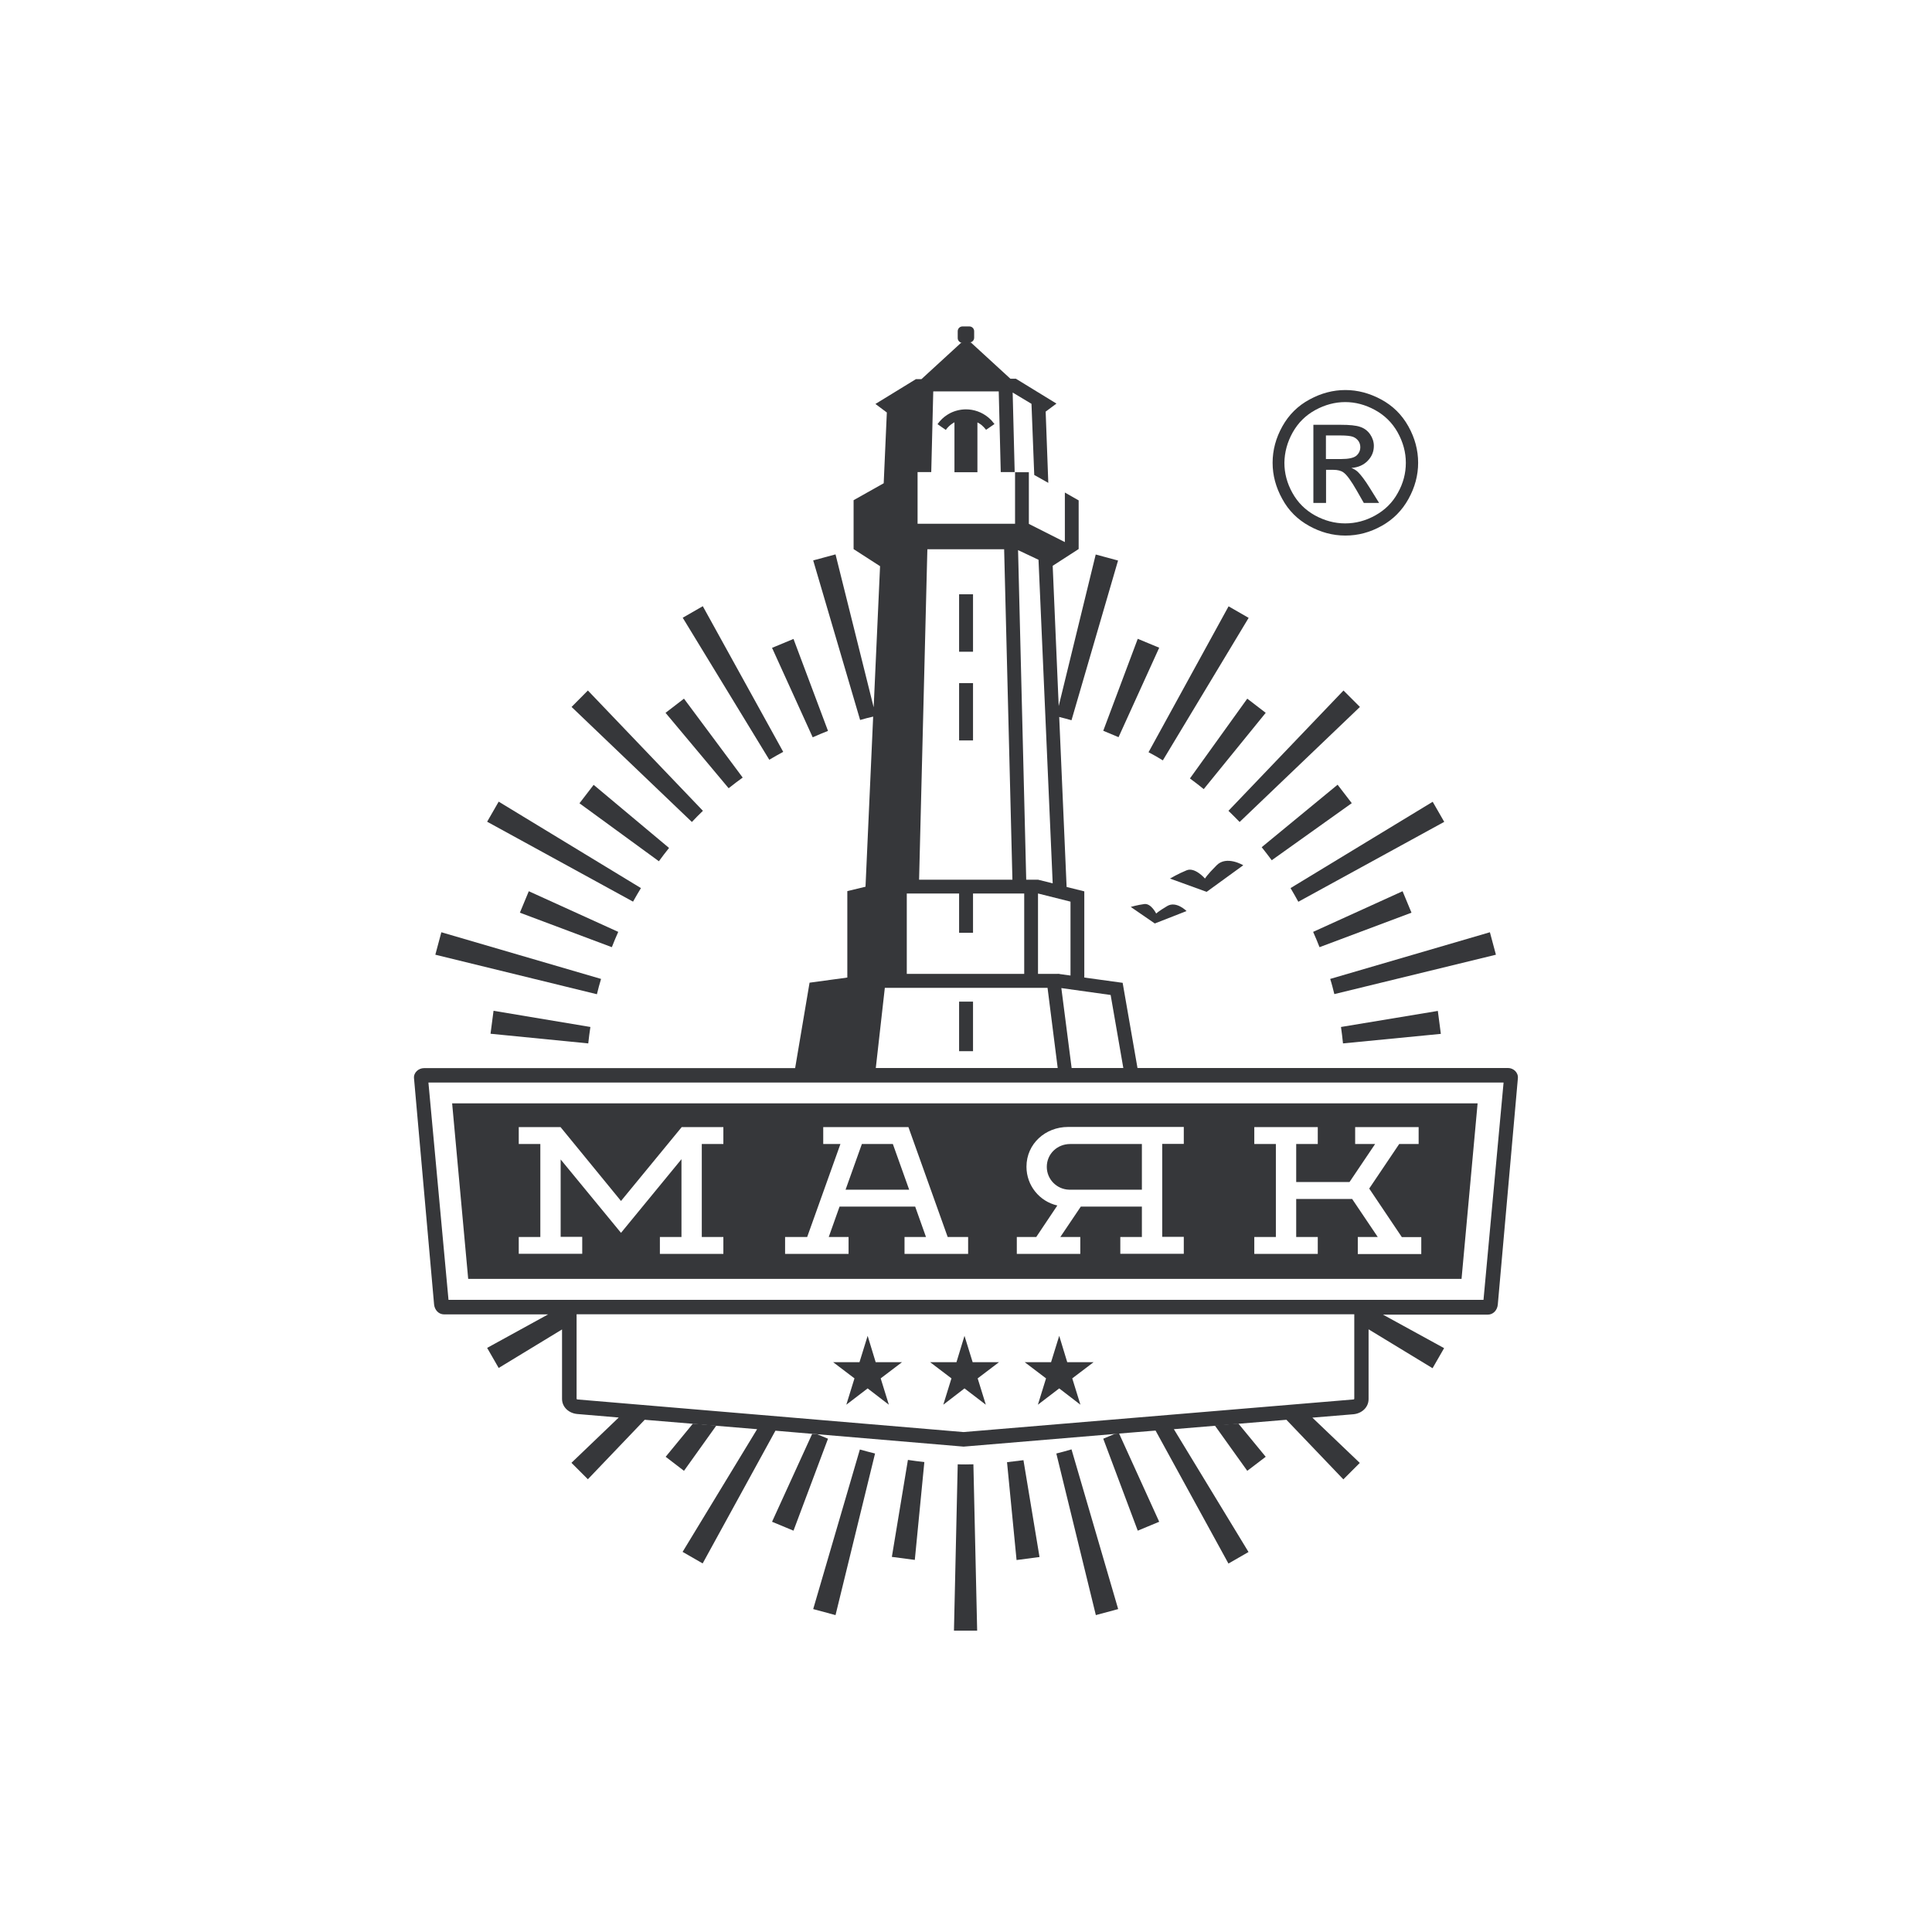 <?xml version="1.0" encoding="UTF-8"?> <!-- Generator: Adobe Illustrator 23.1.0, SVG Export Plug-In . SVG Version: 6.00 Build 0) --> <svg xmlns="http://www.w3.org/2000/svg" xmlns:xlink="http://www.w3.org/1999/xlink" id="Layer_1" x="0px" y="0px" viewBox="0 0 154 154" style="enable-background:new 0 0 154 154;" xml:space="preserve"> <style type="text/css"> .st0{fill:#36373A;} .st1{fill-rule:evenodd;clip-rule:evenodd;fill:#36373A;} </style> <g> <path class="st0" d="M66,58.26l-2.75-7.33l-1.71,0.71l3.24,7.13C65.19,58.59,65.59,58.42,66,58.26z"></path> <path class="st0" d="M59.2,61.98l-4.68-6.29l-1.47,1.13l5.03,6.01C58.45,62.54,58.82,62.25,59.2,61.98z"></path> <path class="st0" d="M52.52,68.65c0.26-0.36,0.53-0.71,0.81-1.06l-6.01-5.03l-1.13,1.47L52.52,68.65z"></path> <path class="st0" d="M48.77,75.5c0.16-0.41,0.33-0.82,0.51-1.22l-7.13-3.24l-0.71,1.71L48.77,75.5z"></path> <path class="st0" d="M46.89,83.17c0.05-0.44,0.1-0.87,0.17-1.31l-7.72-1.29l-0.24,1.83L46.89,83.17z"></path> <polygon class="st0" points="53.06,116.12 54.52,117.24 57.1,113.63 55.23,113.48 "></polygon> <path class="st0" d="M61.54,121.3l1.71,0.71l2.75-7.33c-0.29-0.12-0.58-0.24-0.87-0.36l-0.39-0.03L61.54,121.3z"></path> <path class="st0" d="M71.09,124.1l1.83,0.24l0.76-7.8c-0.44-0.05-0.87-0.1-1.31-0.17L71.09,124.1z"></path> <path class="st0" d="M80.27,116.55l0.76,7.8l1.83-0.24l-1.28-7.72C81.14,116.45,80.7,116.5,80.27,116.55z"></path> <path class="st0" d="M87.94,114.68l2.75,7.33l1.71-0.71l-3.2-7.04l-0.33,0.03C88.56,114.42,88.26,114.55,87.94,114.68z"></path> <polygon class="st0" points="99.42,117.24 100.89,116.12 98.71,113.47 96.83,113.62 "></polygon> <path class="st0" d="M107.05,83.17l7.8-0.76l-0.24-1.83l-7.72,1.28C106.95,82.3,107.01,82.73,107.05,83.17z"></path> <path class="st0" d="M104.67,74.28c0.18,0.4,0.35,0.81,0.51,1.22l7.33-2.75l-0.71-1.71L104.67,74.28z"></path> <path class="st0" d="M107.75,64.02l-1.13-1.47l-6.05,4.98c0.27,0.34,0.54,0.69,0.8,1.04L107.75,64.02z"></path> <path class="st0" d="M94.85,62.05c0.37,0.27,0.74,0.56,1.1,0.85l4.94-6.08l-1.47-1.13L94.85,62.05z"></path> <path class="st0" d="M89.16,58.76l3.24-7.13l-1.71-0.71l-2.75,7.33C88.36,58.42,88.76,58.59,89.16,58.76z"></path> <path class="st0" d="M37.32,101.94h79.18l1.28-13.99H36.04L37.32,101.94z M99.98,98.6h1.72v-7.41h-1.72v-1.35h5.06v1.35h-1.72v3.03 h4.25l2.04-3.03h-1.59v-1.35h5.06v1.35h-1.55l-2.39,3.55l2.6,3.87h1.55v1.35h-5.06V98.6h1.59l-2.04-3.03h-4.46v3.03h1.72v1.35 h-5.06V98.6z M81.04,98.6h1.56l1.68-2.51c-1.41-0.32-2.46-1.58-2.46-3.09c0-1.84,1.52-3.17,3.31-3.17h9.23v1.35h-1.72v7.41h1.72 v1.35H89.3V98.6h1.72v-2.42h-4.87l-1.63,2.42h1.59v1.35h-5.06V98.6z M62.58,98.6h1.76l2.65-7.41h-1.37v-1.35h6.79l3.13,8.76h1.63 v1.35H72.1V98.6h1.71l-0.86-2.42h-6.03l-0.86,2.42h1.58v1.35h-5.06V98.6z M41.35,98.6h1.72v-7.41h-1.72v-1.35h3.33l4.82,5.89 l4.84-5.89h3.32v1.35h-1.72v7.41h1.72v1.35H52.6V98.6h1.72v-6.2l-4.82,5.87l-4.81-5.85v6.17h1.72v1.35h-5.06V98.6z"></path> <path class="st0" d="M91.02,94.83v-3.64H85.3c-1.02,0-1.86,0.78-1.86,1.82c0,0.99,0.79,1.79,1.77,1.82H91.02z"></path> <polygon class="st0" points="71.17,91.19 68.7,91.19 67.4,94.83 72.47,94.83 "></polygon> <path class="st0" d="M120.2,85.13H90.67l-1.18-6.77v-0.02l-0.01,0l-1.89-0.26l-1.16-0.16v0v-5.77v-1.04v-0.06v0l-1.41-0.35 l-0.59-13.55c0.33,0.08,0.66,0.17,0.98,0.26l3.71-12.73l-1.78-0.48l-2.95,12.08L83.91,45.1l2.06-1.33l-0.01-0.01h0.01h0.01v-3.87 l-0.01-0.01l-1.09-0.62v3.95l-2.87-1.45v-4.12h-1.1v2.84v1.27H77h-3.86v-2.66v-1.46h0.04h1.05l0.16-6.43l2.22,0l0.38,0l0.38,0 l2.24,0l0.16,6.43h1.04h0.07l-0.16-6.34l1.5,0.9l0.22,5.67l1.12,0.63l0,0l-0.21-5.68l0.86-0.64l-3.23-1.98l-0.44,0l-3.15-2.89 h-0.09c0.2-0.02,0.35-0.18,0.35-0.38V26.4c0-0.21-0.17-0.38-0.38-0.38h-0.55c-0.21,0-0.38,0.17-0.38,0.38v0.55 c0,0.2,0.16,0.36,0.35,0.38H76.6l-3.15,2.89l-0.44,0l-3.23,1.98l0.91,0.68l-0.25,5.64l-2.4,1.35l0,3.9l2.11,1.36l0,0l-0.51,11.25 L66.6,44.19l-1.78,0.48l3.74,12.72c0.34-0.1,0.69-0.19,1.04-0.27l-0.61,13.56l-1.45,0.35l0,6.89l-3.01,0.41l-1.15,6.81H33.8 c-0.44,0-0.84,0.36-0.8,0.8l1.6,18.03c0.04,0.44,0.36,0.8,0.8,0.8h8.29l-4.86,2.67l0.92,1.6l5.05-3.07v5.53 c0,0.67,0.55,1.15,1.21,1.21l3.31,0.28l-3.77,3.61l1.31,1.31l4.53-4.74l3.84,0.32l1.87,0.16l3.25,0.27l-5.94,9.78l1.6,0.92 l5.8-10.58l2.92,0.25l0.39,0.03l11.69,0.99l12.05-1.01l0.33-0.03l2.92-0.24l5.81,10.6l1.6-0.92l-5.95-9.79l3.25-0.27l1.87-0.16 l3.85-0.32l4.54,4.75l1.31-1.31l-3.78-3.61l3.27-0.27c0.66-0.06,1.21-0.54,1.21-1.21v-5.56l5.1,3.1l0.92-1.6l-4.87-2.67h8.35 c0.44,0,0.76-0.36,0.8-0.8l1.6-18.03C121.04,85.49,120.64,85.13,120.2,85.13z M107.95,111.49c0,0.03-0.03,0.06-0.06,0.06 l-31.09,2.6l-30.78-2.6c-0.03,0-0.06-0.03-0.06-0.06v-6.73H77h30.95V111.49z M35.75,103.61l-1.6-17.32h85.7l-1.6,17.32H35.75z M72.28,77.63v-6.41h4.17v3.13h1.11v-3.13h4.08v6.41v0h-4.08h-1.1L72.28,77.63L72.28,77.63z M70.53,78.74H83.5l0.81,6.39h-14.5 L70.53,78.74z M89.54,85.13h-4.12l-0.82-6.37l3.93,0.55L89.54,85.13z M85.33,71.87v5.89l-0.87-0.12l0-0.01h-0.05l-0.1-0.01v0.01 h-1.57v-6.41L85.33,71.87z M82.78,44.62l1.13,25.79l-1.17-0.29v0h0h-0.02H81.8l-0.65-26.27L82.78,44.62z M80.04,43.78l0.66,26.34 h-7.44l0.66-26.34H77H80.04z"></path> <rect x="76.45" y="47.37" class="st0" width="1.11" height="4.58"></rect> <rect x="76.45" y="54.45" class="st0" width="1.11" height="4.57"></rect> <rect x="76.45" y="79.84" class="st0" width="1.11" height="3.95"></rect> <path class="st0" d="M79.03,33.51c-0.09-0.09-0.18-0.18-0.27-0.25c-0.49-0.4-1.11-0.63-1.76-0.63v0c-0.45,0-0.89,0.11-1.28,0.31 c-0.06,0.03-0.12,0.07-0.19,0.11c-0.31,0.19-0.58,0.45-0.8,0.76l0.66,0.46c0.15-0.22,0.35-0.4,0.57-0.54 c0.04-0.02,0.08-0.04,0.12-0.07v3.98h1.83v-3.97c0.12,0.06,0.23,0.13,0.33,0.21c0.07,0.06,0.13,0.12,0.19,0.18v0 c0.06,0.07,0.12,0.14,0.17,0.2v0l0.67-0.46v0C79.19,33.7,79.11,33.6,79.03,33.51L79.03,33.51z"></path> <path class="st0" d="M62.43,59.93l-6.41-11.61l-1.6,0.92l6.9,11.32C61.68,60.35,62.05,60.13,62.43,59.93z"></path> <path class="st0" d="M56.03,64.63l-9.17-9.59l-1.3,1.31l9.59,9.17C55.43,65.22,55.73,64.92,56.03,64.63z"></path> <path class="st0" d="M51.09,70.79l-11.34-6.89l-0.92,1.6l11.63,6.37C50.66,71.51,50.87,71.15,51.09,70.79z"></path> <path class="st0" d="M47.91,78.03l-12.73-3.72L34.7,76.1l12.88,3.15C47.68,78.83,47.79,78.43,47.91,78.03z"></path> <path class="st0" d="M64.82,128.26l1.78,0.48l3.15-12.88c-0.41-0.1-0.81-0.21-1.21-0.32L64.82,128.26z"></path> <path class="st0" d="M76.97,116.73c-0.21,0-0.42,0-0.63-0.01l-0.3,13.26h1.85l-0.3-13.26C77.39,116.72,77.18,116.73,76.97,116.73z"></path> <path class="st0" d="M84.2,115.86l3.15,12.88l1.78-0.48l-3.72-12.73C85.01,115.65,84.6,115.76,84.2,115.86z"></path> <path class="st0" d="M106.36,79.24l12.88-3.14l-0.48-1.79l-12.73,3.72C106.16,78.43,106.26,78.84,106.36,79.24z"></path> <path class="st0" d="M103.49,71.88l11.63-6.37l-0.92-1.6l-11.33,6.88C103.08,71.15,103.29,71.51,103.49,71.88z"></path> <path class="st0" d="M107.09,55.04l-9.17,9.59c0.3,0.29,0.6,0.59,0.89,0.89l9.59-9.17L107.09,55.04z"></path> <path class="st0" d="M92.69,60.61l6.84-11.36l-1.6-0.92l-6.38,11.63C91.94,60.16,92.32,60.38,92.69,60.61z"></path> <path class="st0" d="M99.1,68.97c0,0-1.33-0.8-2.12,0c-0.8,0.8-0.93,1.06-0.93,1.06s-0.8-0.93-1.46-0.66 c-0.67,0.27-1.33,0.66-1.33,0.66l2.92,1.06L99.1,68.97z"></path> <path class="st0" d="M92.16,72.82c0,0-0.4-0.82-0.94-0.76c-0.53,0.07-1.09,0.23-1.09,0.23l1.92,1.32l2.53-0.99 c0,0-0.82-0.83-1.54-0.4C92.3,72.66,92.16,72.82,92.16,72.82z"></path> <polygon class="st0" points="69.8,108.58 69.16,106.48 68.51,108.58 66.41,108.58 68.11,109.87 67.46,111.97 69.16,110.67 70.85,111.97 70.2,109.87 71.9,108.58 "></polygon> <polygon class="st0" points="76.24,108.58 74.14,108.58 75.84,109.87 75.19,111.97 76.88,110.67 78.58,111.97 77.93,109.87 79.63,108.58 77.53,108.58 76.88,106.48 "></polygon> <polygon class="st0" points="82.73,111.97 84.43,110.67 86.12,111.97 85.47,109.87 87.17,108.58 85.07,108.58 84.43,106.48 83.78,108.58 81.68,108.58 83.38,109.87 "></polygon> <path class="st0" d="M105.69,37.45h0.59c0.35,0,0.62,0.07,0.81,0.21c0.27,0.19,0.62,0.68,1.06,1.45l0.56,0.98h1.22l-0.76-1.22 c-0.36-0.58-0.67-0.99-0.92-1.24c-0.13-0.13-0.31-0.24-0.53-0.33c0.54-0.04,0.97-0.23,1.3-0.57c0.33-0.34,0.49-0.73,0.49-1.19 c0-0.32-0.1-0.63-0.29-0.91c-0.2-0.29-0.46-0.49-0.79-0.6c-0.33-0.12-0.86-0.17-1.59-0.17h-2.15v6.23h1.01V37.45z M105.69,34.71 h1.15c0.49,0,0.83,0.04,1.01,0.11c0.18,0.07,0.32,0.18,0.43,0.33c0.1,0.14,0.15,0.31,0.15,0.49c0,0.28-0.11,0.51-0.32,0.69 c-0.21,0.17-0.61,0.26-1.2,0.26h-1.22V34.71z"></path> <path class="st0" d="M104.35,41.92c0.92,0.51,1.88,0.77,2.89,0.77c1,0,1.96-0.25,2.89-0.77c0.92-0.51,1.63-1.23,2.14-2.15 c0.51-0.92,0.77-1.88,0.77-2.88c0-1.01-0.26-1.98-0.78-2.91c-0.52-0.93-1.24-1.64-2.17-2.14c-0.93-0.5-1.88-0.75-2.85-0.75 c-0.98,0-1.93,0.25-2.85,0.75c-0.93,0.5-1.65,1.21-2.17,2.14c-0.52,0.93-0.78,1.9-0.78,2.91c0,1,0.26,1.96,0.77,2.88 C102.71,40.7,103.43,41.41,104.35,41.92z M103.04,34.47c0.44-0.78,1.04-1.37,1.81-1.79c0.77-0.42,1.57-0.63,2.38-0.63 c0.81,0,1.6,0.21,2.37,0.63c0.77,0.42,1.38,1.02,1.81,1.79c0.43,0.78,0.65,1.58,0.65,2.42c0,0.84-0.21,1.64-0.64,2.4 c-0.42,0.77-1.02,1.36-1.79,1.79c-0.77,0.43-1.57,0.64-2.41,0.64c-0.84,0-1.64-0.22-2.41-0.64c-0.77-0.43-1.37-1.03-1.79-1.79 c-0.43-0.77-0.64-1.57-0.64-2.4C102.39,36.05,102.61,35.24,103.04,34.47z"></path> </g> </svg> 